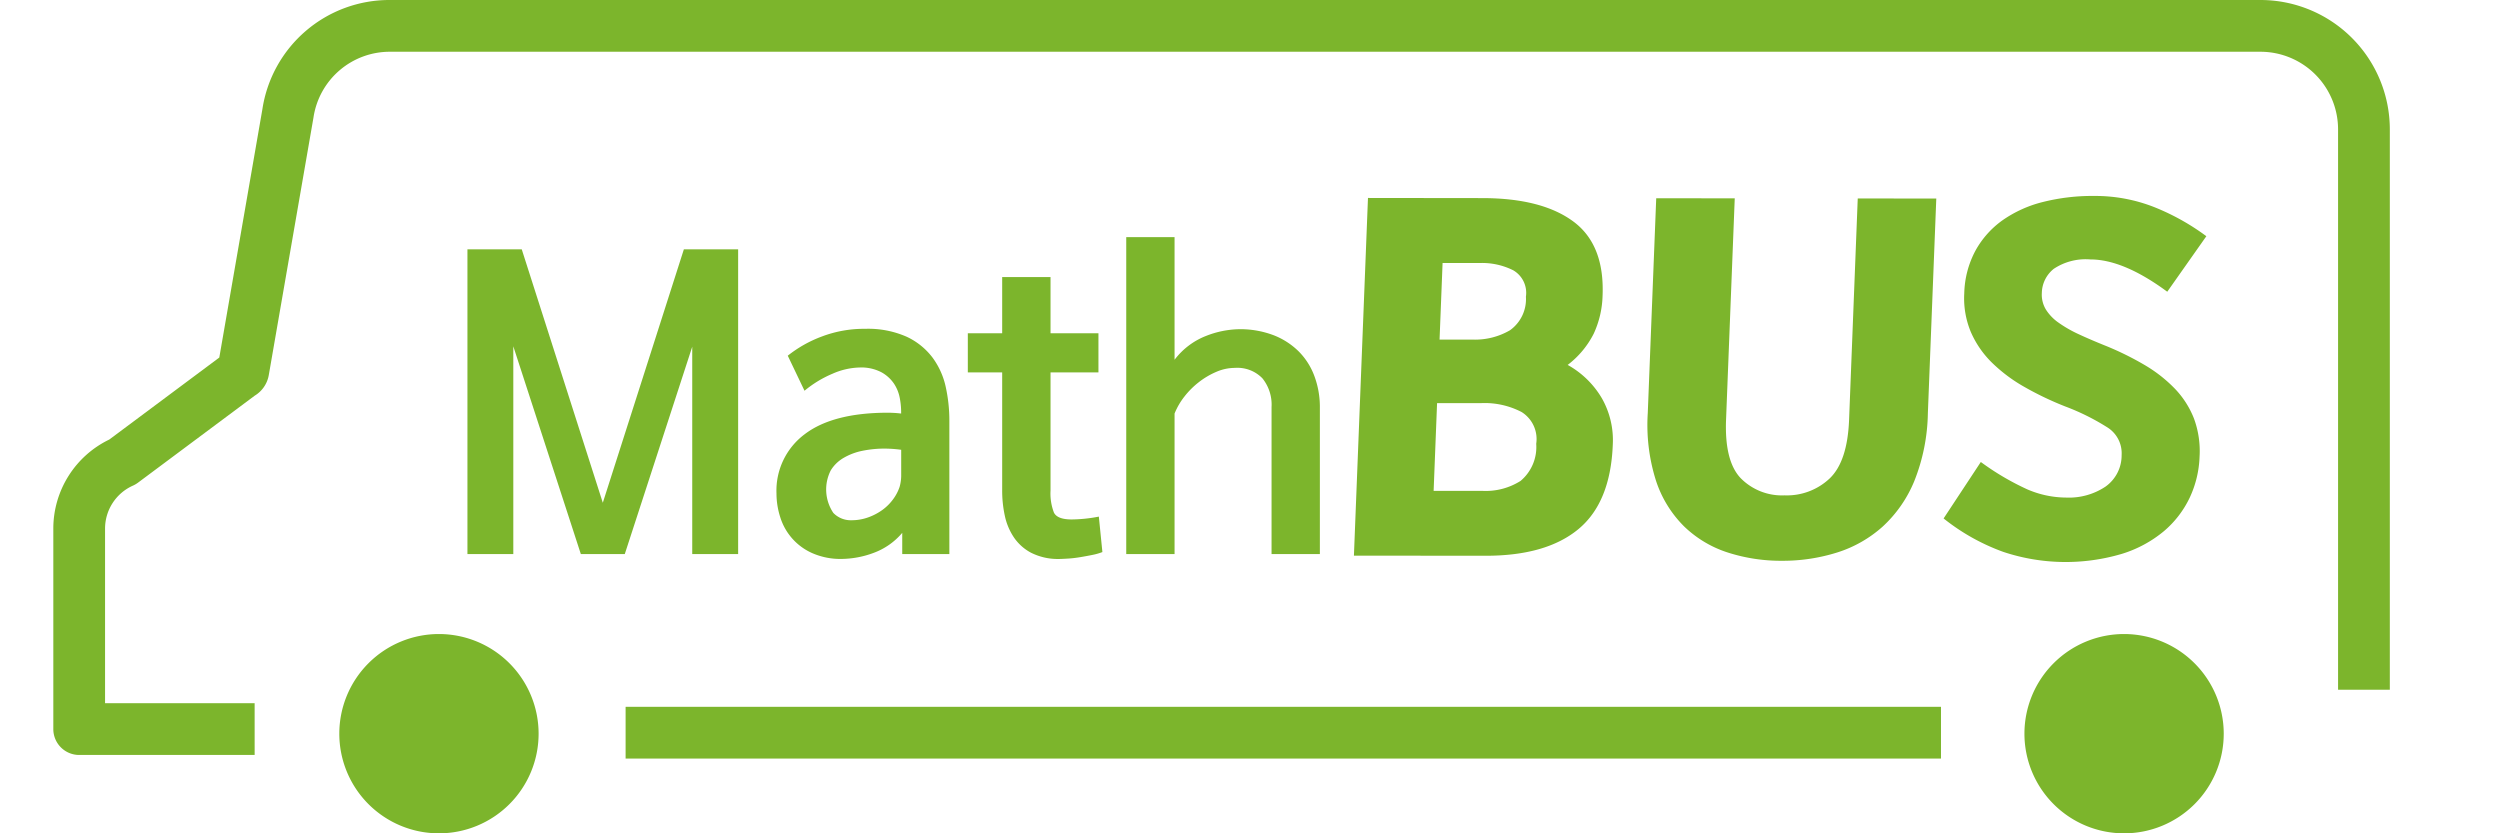 <svg xmlns="http://www.w3.org/2000/svg" viewBox="0 0 211 70.333" preserveAspectRatio="none slice">
        <g transform="translate(-876.5 -22)">
          <rect data-name="rect 10" width="160" height="58" transform="translate(876.5 22.167)" opacity="0"></rect>
          <g transform="translate(881 22)">
            <g data-name="g 12" transform="translate(0)">
              <g data-name="g 1" transform="translate(0)">
                <path data-name="p 1"
                  d="M389.535,344.094H374.727a2.184,2.184,0,0,1-2.184-2.184V324.988a8.349,8.349,0,0,1,4.722-7.515l9.287-6.922,3.638-20.968a10.845,10.845,0,0,1,10.78-9.208H558.829a10.925,10.925,0,0,1,10.915,10.913v47.3h-4.368v-47.3a6.553,6.553,0,0,0-6.547-6.545H400.971a6.511,6.511,0,0,0-6.47,5.547l-3.769,21.72a2.533,2.533,0,0,1-1.186,1.756l-9.853,7.344a2.223,2.223,0,0,1-.42.247,3.973,3.973,0,0,0-2.363,3.632v14.736h12.624Zm-3.1-32.857-.01.061Z"
                  transform="translate(-372.543 -280.375)" fill="#7CB52C"></path>
              </g>
              <g data-name="g 2" transform="translate(166.361 53.513)">
                <path data-name="p 2"
                  d="M462.621,306.644a8.41,8.41,0,1,0,8.409,8.417A8.415,8.415,0,0,0,462.621,306.644Z"
                  transform="translate(-454.208 -306.644)" fill="#7CB52C"></path>
              </g>
              <g data-name="g 3" transform="translate(24.148 53.513)">
                <path data-name="p 3" d="M392.8,306.644a8.41,8.41,0,1,0,8.407,8.417A8.413,8.413,0,0,0,392.8,306.644Z"
                  transform="translate(-384.397 -306.644)" fill="#7CB52C"></path>
              </g>
              <g data-name="g 4" transform="translate(48.301 59.655)">
                <rect data-name="rect 9" width="111.018" height="4.368" transform="translate(0)" fill="#7CB52C"></rect>
              </g>
              <g data-name="g 5" transform="translate(109.774 16.71)">
                <path data-name="p 4"
                  d="M437.276,288.588q4.99.006,7.649,1.96t2.489,6.25a8.159,8.159,0,0,1-.746,3.229,7.662,7.662,0,0,1-2.2,2.64,7.653,7.653,0,0,1,2.9,2.84,7.149,7.149,0,0,1,.907,3.9q-.193,4.886-2.915,7.13t-7.833,2.237l-11.1-.01,1.186-30.188Zm-.827,11.942a5.854,5.854,0,0,0,3.145-.786,3.224,3.224,0,0,0,1.349-2.836,2.2,2.2,0,0,0-1.069-2.227,5.872,5.872,0,0,0-2.811-.615l-3.153,0-.255,6.462Zm.858,12.769a5.5,5.5,0,0,0,3.186-.843,3.728,3.728,0,0,0,1.32-3.131,2.689,2.689,0,0,0-1.232-2.681,6.761,6.761,0,0,0-3.384-.754l-3.752,0-.291,7.409Z"
                  transform="translate(-426.43 -288.578)" fill="#7CB52C"></path>
              </g>
              <g data-name="g 6" transform="translate(134.554 16.735)">
                <path data-name="p 5"
                  d="M449.943,319.185a14.651,14.651,0,0,1-4.586-.7,9.48,9.48,0,0,1-3.667-2.19,9.681,9.681,0,0,1-2.383-3.864,15.57,15.57,0,0,1-.695-5.716l.713-18.128,6.627.008-.733,18.68q-.137,3.508,1.243,4.946a4.888,4.888,0,0,0,3.7,1.442,5.253,5.253,0,0,0,3.809-1.434q1.494-1.436,1.632-4.944l.731-18.68,6.629.008-.711,18.128a16.162,16.162,0,0,1-1.143,5.712,10.752,10.752,0,0,1-2.687,3.86,10.44,10.44,0,0,1-3.858,2.182A15.3,15.3,0,0,1,449.943,319.185Z"
                  transform="translate(-438.594 -288.59)" fill="#7CB52C"></path>
              </g>
              <g data-name="그룹 7" transform="translate(159.542 16.539)">
                <path data-name="패스 6"
                  d="M457.924,313.257a8.352,8.352,0,0,0,3.268.693,5.569,5.569,0,0,0,3.329-.923,3.229,3.229,0,0,0,1.363-2.658A2.579,2.579,0,0,0,464.638,308a19.369,19.369,0,0,0-3.506-1.738,26.6,26.6,0,0,1-3.467-1.658,13.184,13.184,0,0,1-2.736-2.051,8.2,8.2,0,0,1-1.774-2.583,7.374,7.374,0,0,1-.552-3.253,8,8,0,0,1,.941-3.6,7.694,7.694,0,0,1,2.3-2.579A10.244,10.244,0,0,1,459.254,289a17.046,17.046,0,0,1,4.292-.507,13.594,13.594,0,0,1,5.113.951,19.5,19.5,0,0,1,4.376,2.447l-3.3,4.687q-3.688-2.723-6.48-2.726a4.865,4.865,0,0,0-3.086.784,2.66,2.66,0,0,0-1.019,2.047,2.425,2.425,0,0,0,.344,1.4,3.9,3.9,0,0,0,1.094,1.124,10.435,10.435,0,0,0,1.7.968q.981.455,2.159.929a25.149,25.149,0,0,1,3.349,1.64,11.958,11.958,0,0,1,2.577,2.011,7.668,7.668,0,0,1,1.617,2.524,7.966,7.966,0,0,1,.473,3.213,8.86,8.86,0,0,1-.833,3.467,8.473,8.473,0,0,1-2.188,2.836,10.247,10.247,0,0,1-3.549,1.909,16.657,16.657,0,0,1-9.994-.169,17.722,17.722,0,0,1-5.04-2.823L454,310.947A22.1,22.1,0,0,0,457.924,313.257Z"
                  transform="translate(-450.861 -288.494)" fill="#7CB52C"></path>
              </g>
              <g data-name="g 8" transform="translate(34.953 21.045)">
                <path data-name="p 7"
                  d="M408.673,316.425v-17.5l-5.694,17.5h-3.708l-5.7-17.535v17.535H389.7V290.706h4.584l6.841,21.388,6.841-21.388h4.581v25.719Z"
                  transform="translate(-389.701 -290.706)" fill="#7CB52C"></path>
              </g>
              <g data-name="g 9" transform="translate(61.048 27.75)">
                <path data-name="p 8"
                  d="M411.912,301.08c.136,0,.3.006.507.016s.4.031.6.053v-.171a6.327,6.327,0,0,0-.118-1.153,3.272,3.272,0,0,0-.487-1.2,3.059,3.059,0,0,0-1.063-.961,3.662,3.662,0,0,0-1.836-.4,6.01,6.01,0,0,0-2.308.534,9.344,9.344,0,0,0-2.343,1.428l-1.414-2.958a10.483,10.483,0,0,1,2.864-1.615,10.062,10.062,0,0,1,3.673-.654,8.036,8.036,0,0,1,3.5.67,5.814,5.814,0,0,1,2.19,1.77,6.482,6.482,0,0,1,1.112,2.493,13.179,13.179,0,0,1,.3,2.8v11.277h-3.977v-1.789a5.779,5.779,0,0,1-2.442,1.7,7.9,7.9,0,0,1-2.646.5,5.906,5.906,0,0,1-2.493-.483,4.893,4.893,0,0,1-2.711-3.025,6.581,6.581,0,0,1-.322-2.029,5.939,5.939,0,0,1,2.377-4.985Q407.262,301.079,411.912,301.08Zm.978,6.258a3.62,3.62,0,0,0,.134-.894v-2.235a10.831,10.831,0,0,0-1.381-.1,9.289,9.289,0,0,0-1.9.187,5.142,5.142,0,0,0-1.585.6,3.077,3.077,0,0,0-1.078,1.049,3.542,3.542,0,0,0,.218,3.594,2.043,2.043,0,0,0,1.518.617,4.157,4.157,0,0,0,1.414-.24,4.774,4.774,0,0,0,1.214-.636,4.1,4.1,0,0,0,.909-.911A3.758,3.758,0,0,0,412.89,307.338Z"
                  transform="translate(-402.511 -293.997)" fill="#7CB52C"></path>
              </g>
              <g data-name="g 10" transform="translate(77.19 23.382)">
                <path data-name="p 9"
                  d="M417.41,291.853V296.6h4.044v3.3H417.41v9.972a4.506,4.506,0,0,0,.285,1.858q.287.584,1.5.583a12.5,12.5,0,0,0,2.292-.24l.3,2.992a4.851,4.851,0,0,1-.841.24c-.338.069-.68.132-1.029.19s-.691.1-1.027.12-.619.035-.843.035a5.02,5.02,0,0,1-2.292-.534,4.028,4.028,0,0,1-1.448-1.306,5.206,5.206,0,0,1-.758-1.823,9.948,9.948,0,0,1-.22-2.115V299.9h-2.9v-3.3h2.9v-4.746Z"
                  transform="translate(-410.435 -291.853)" fill="#7CB52C"></path>
              </g>
              <g data-name="g 11" transform="translate(90.554 20.013)">
                <path data-name="p 10"
                  d="M428.486,302.114a2.943,2.943,0,0,0-2.326-.878,3.953,3.953,0,0,0-1.548.328,6.6,6.6,0,0,0-1.467.86,6.906,6.906,0,0,0-1.23,1.22,5.918,5.918,0,0,0-.841,1.444V316.95h-4.078V290.2h4.078V300.55a6.128,6.128,0,0,1,2.66-2.013,8,8,0,0,1,2.764-.566,7.917,7.917,0,0,1,2.915.5,6.2,6.2,0,0,1,2.139,1.375,5.78,5.78,0,0,1,1.33,2.1,7.484,7.484,0,0,1,.456,2.632V316.95H429.26V304.538A3.539,3.539,0,0,0,428.486,302.114Z"
                  transform="translate(-416.995 -290.199)" fill="#7CB52C"></path>
              </g>
            </g>
          </g>
        </g>
      </svg>
